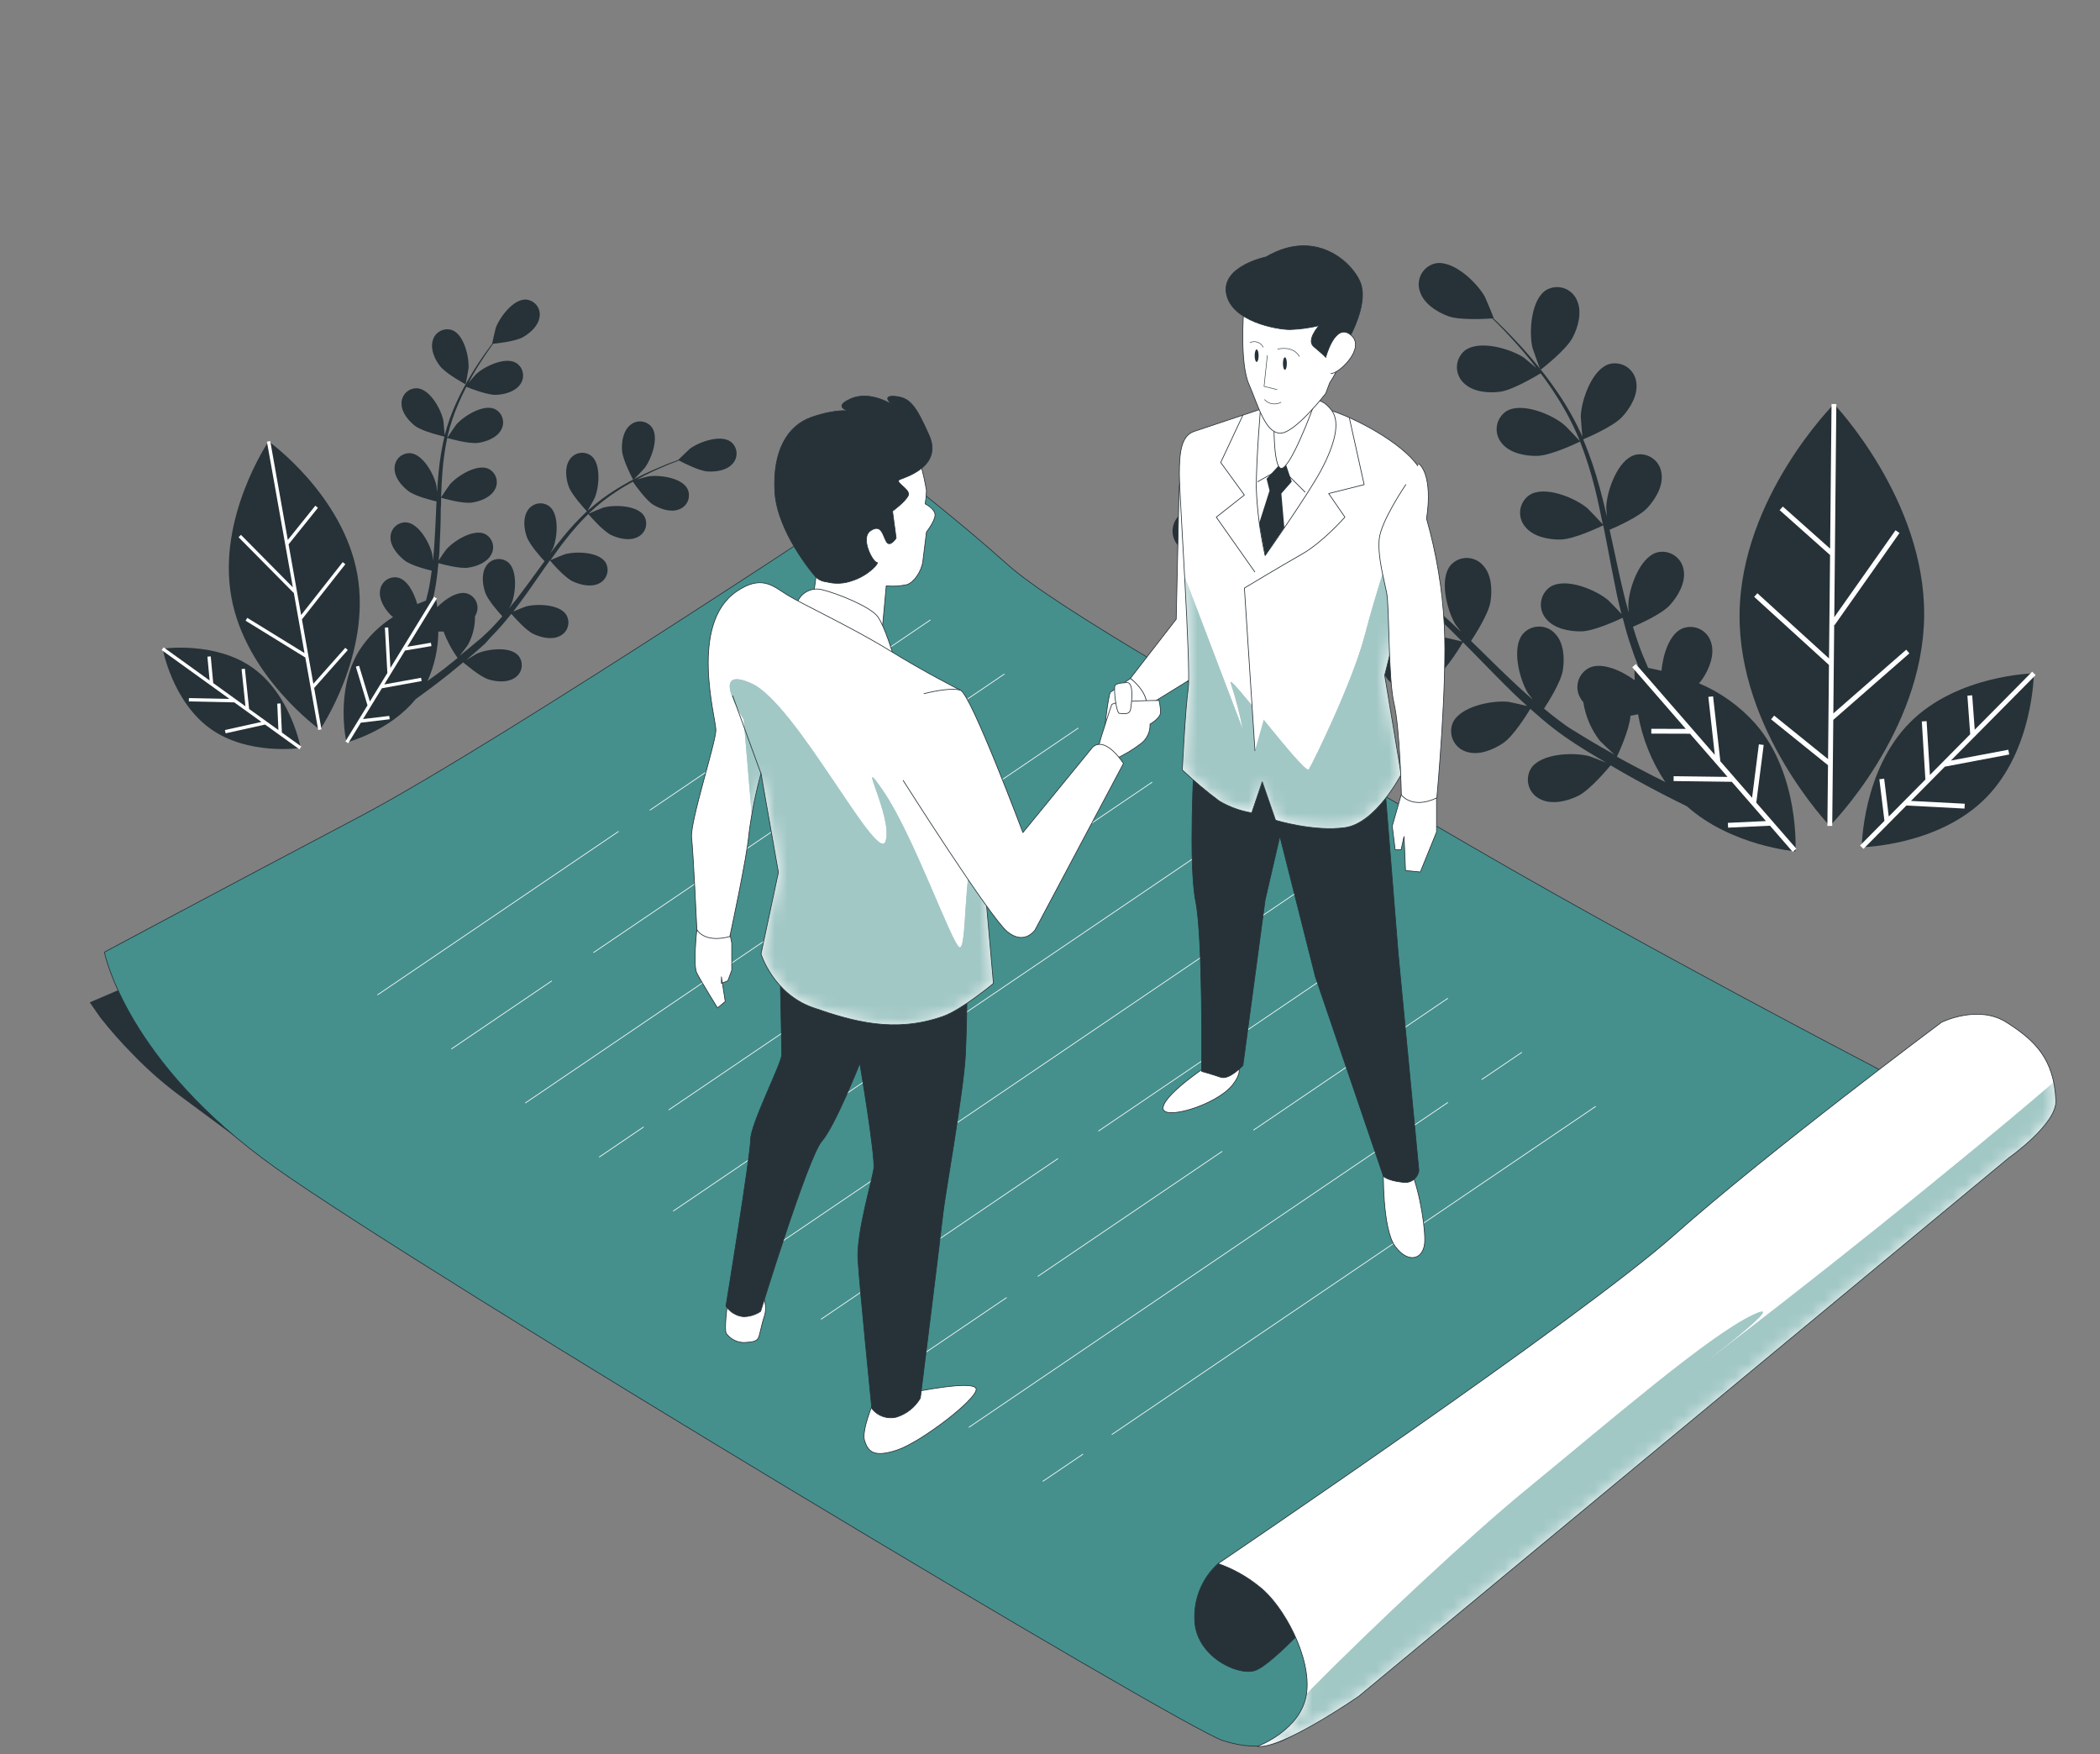 <svg width="164" height="137" viewBox="0 0 164 137" fill="none" xmlns="http://www.w3.org/2000/svg">
    <rect x="0" y="0" width="164" height="137" fill="#808080" stroke="none"/>
    <path
        d="M19.266 89.433L14.079 85.593C12.756 84.614 11.517 83.526 10.375 82.341C9.473 81.43 8.623 80.468 7.831 79.46L7.008 78.278L14.598 75.026C14.598 75.026 14.931 84.823 19.266 89.433Z"
        fill="#263238" />
    <path
        d="M8.152 74.355C8.152 74.355 9.799 82.892 21.567 91.232C33.335 99.572 92.284 134.922 95.536 135.938C98.787 136.955 100.409 135.938 101.834 134.922C103.258 133.905 157.308 88.989 157.308 88.989C157.308 88.989 132.923 76.591 114.433 65.823C95.943 55.054 82.528 47.534 78.667 44.072C74.806 40.611 70.336 37.165 70.336 37.165C70.336 37.165 39.246 57.891 28.067 63.785C16.887 69.679 8.152 74.355 8.152 74.355Z"
        fill="#45908D" stroke="#263238" stroke-width="0.055" stroke-linecap="round"
        stroke-linejoin="round" />
    <path d="M50.76 63.262L72.65 48.419" stroke="white" stroke-width="0.055"
        stroke-linecap="round" stroke-linejoin="round" />
    <path d="M29.492 77.686L48.291 64.938" stroke="white" stroke-width="0.055"
        stroke-linecap="round" stroke-linejoin="round" />
    <path d="M46.363 74.38L78.425 52.643" stroke="white" stroke-width="0.055"
        stroke-linecap="round" stroke-linejoin="round" />
    <path d="M35.262 81.909L43.074 76.611" stroke="white" stroke-width="0.055"
        stroke-linecap="round" stroke-linejoin="round" />
    <path d="M41.037 86.128L84.196 56.862" stroke="white" stroke-width="0.055"
        stroke-linecap="round" stroke-linejoin="round" />
    <path d="M52.236 86.667L89.97 61.085" stroke="white" stroke-width="0.055"
        stroke-linecap="round" stroke-linejoin="round" />
    <path d="M46.807 90.351L50.252 88.013" stroke="white" stroke-width="0.055"
        stroke-linecap="round" stroke-linejoin="round" />
    <path d="M52.584 94.57L95.743 65.304" stroke="white" stroke-width="0.055"
        stroke-linecap="round" stroke-linejoin="round" />
    <path d="M58.353 98.793L101.512 69.527" stroke="white" stroke-width="0.055"
        stroke-linecap="round" stroke-linejoin="round" />
    <path d="M85.797 88.318L107.288 73.746" stroke="white" stroke-width="0.055"
        stroke-linecap="round" stroke-linejoin="round" />
    <path d="M64.131 103.013L82.609 90.483" stroke="white" stroke-width="0.055"
        stroke-linecap="round" stroke-linejoin="round" />
    <path d="M97.906 88.244L113.058 77.966" stroke="white" stroke-width="0.055"
        stroke-linecap="round" stroke-linejoin="round" />
    <path d="M81.066 99.662L95.436 89.919" stroke="white" stroke-width="0.055"
        stroke-linecap="round" stroke-linejoin="round" />
    <path d="M69.9 107.232L78.598 101.338" stroke="white" stroke-width="0.055"
        stroke-linecap="round" stroke-linejoin="round" />
    <path d="M115.721 84.3L118.833 82.189" stroke="white" stroke-width="0.055"
        stroke-linecap="round" stroke-linejoin="round" />
    <path d="M75.676 111.455L113.059 86.103" stroke="white" stroke-width="0.055"
        stroke-linecap="round" stroke-linejoin="round" />
    <path d="M86.838 112.019L124.604 86.408" stroke="white" stroke-width="0.055"
        stroke-linecap="round" stroke-linejoin="round" />
    <path d="M81.447 115.674L84.567 113.562" stroke="white" stroke-width="0.055"
        stroke-linecap="round" stroke-linejoin="round" />
    <path
        d="M95.129 122.112C94.531 122.651 94.058 123.313 93.742 124.053C93.426 124.793 93.274 125.593 93.297 126.397C93.297 129.245 96.549 130.871 97.973 130.464C99.397 130.056 103.868 124.977 103.868 124.977C103.868 124.977 102.633 121.116 100.208 120.914C97.784 120.712 95.129 122.112 95.129 122.112Z"
        fill="#263238" stroke="#263238" stroke-width="0.055" stroke-linecap="round"
        stroke-linejoin="round" />
    <path
        d="M98.194 136.379C98.194 136.379 101.631 135.115 102.034 132.263C102.437 129.41 100.206 125.356 98.379 123.932C97.41 123.137 96.309 122.518 95.127 122.104C95.127 122.104 123.372 103.001 130.687 96.497C138.002 89.993 151.618 79.835 151.618 79.835C151.618 79.835 154.462 78.414 156.697 79.835C158.933 81.255 160.402 82.687 160.558 85.931C160.653 87.77 156.903 90.401 156.903 90.401L106.101 132.477C106.101 132.477 100.046 136.659 98.194 136.379Z"
        fill="white" />
    <mask id="mask0_39361_5241" style="mask-type:luminance" maskUnits="userSpaceOnUse" x="95" y="79"
        width="66" height="58">
        <path
            d="M98.19 136.379C98.19 136.379 101.627 135.115 102.03 132.262C102.433 129.41 100.202 125.355 98.375 123.931C97.406 123.136 96.306 122.518 95.123 122.103C95.123 122.103 123.369 103 130.683 96.496C137.998 89.993 151.614 79.834 151.614 79.834C151.614 79.834 154.458 78.414 156.694 79.834C158.929 81.254 160.398 82.686 160.555 85.93C160.649 87.77 156.899 90.4 156.899 90.4L106.097 132.476C106.097 132.476 100.042 136.658 98.19 136.379Z"
            fill="white" />
    </mask>
    <g mask="url(#mask0_39361_5241)">
        <path
            d="M160.558 85.938C160.537 85.462 160.477 84.989 160.381 84.522C158.767 85.922 155.853 88.387 150.535 92.713C139.561 101.654 130.822 108.157 130.822 108.157C130.822 108.157 140.372 101.045 136.918 102.671C133.465 104.296 125.944 110.8 119.251 116.287C115.003 119.761 107.5 126.738 102.046 132.27C101.634 135.115 98.205 136.387 98.205 136.387C100.057 136.666 106.112 132.484 106.112 132.484L156.915 90.416C156.915 90.416 160.652 87.778 160.558 85.938Z"
            fill="#45908D" />
        <path opacity="0.5"
            d="M160.558 85.938C160.537 85.462 160.477 84.989 160.381 84.522C158.767 85.922 155.853 88.387 150.535 92.713C139.561 101.654 130.822 108.157 130.822 108.157C130.822 108.157 140.372 101.045 136.918 102.671C133.465 104.296 125.944 110.8 119.251 116.287C115.003 119.761 107.5 126.738 102.046 132.27C101.634 135.115 98.205 136.387 98.205 136.387C100.057 136.666 106.112 132.484 106.112 132.484L156.915 90.416C156.915 90.416 160.652 87.778 160.558 85.938Z"
            fill="white" />
    </g>
    <path
        d="M98.194 136.379C98.194 136.379 101.631 135.115 102.034 132.263C102.437 129.41 100.206 125.356 98.379 123.932C97.41 123.137 96.309 122.518 95.127 122.104C95.127 122.104 123.372 103.001 130.687 96.497C138.002 89.993 151.618 79.835 151.618 79.835C151.618 79.835 154.462 78.414 156.697 79.835C158.933 81.255 160.402 82.687 160.558 85.931C160.653 87.77 156.903 90.401 156.903 90.401L106.101 132.477C106.101 132.477 100.046 136.659 98.194 136.379Z"
        stroke="#263238" stroke-width="0.055" stroke-linecap="round" stroke-linejoin="round" />
    <path
        d="M120.309 28.879C120.309 28.879 122.289 27.36 122.808 26.373C123.248 25.549 123.573 24.343 123.145 23.434C123.051 23.217 122.913 23.022 122.738 22.863C122.564 22.703 122.359 22.582 122.135 22.507C121.911 22.432 121.673 22.405 121.438 22.428C121.203 22.451 120.976 22.523 120.77 22.639C119.556 23.372 119.391 25.932 119.679 27.167C119.704 27.27 120.288 28.896 120.309 28.879Z"
        fill="#263238" />
    <path
        d="M102.006 41.52C102.088 41.594 103.471 42.627 103.479 42.602C103.487 42.578 104.302 40.24 104.179 39.137C104.084 38.19 103.697 37.017 102.841 36.498C102.644 36.368 102.421 36.281 102.188 36.243C101.955 36.206 101.716 36.217 101.487 36.278C101.259 36.338 101.046 36.447 100.862 36.595C100.678 36.744 100.528 36.929 100.421 37.14C99.812 38.425 101.084 40.647 102.006 41.52Z"
        fill="#263238" />
    <path
        d="M143.225 31.551C143.225 31.551 135.943 38.853 135.852 47.954C135.762 57.055 142.899 64.497 142.899 64.497C142.899 64.497 150.181 57.191 150.267 48.094C150.354 38.997 143.225 31.551 143.225 31.551Z"
        fill="#263238" />
    <path
        d="M132.682 53.358C132.779 53.257 132.867 53.149 132.946 53.033C133.481 52.251 133.942 51.103 133.621 50.152C133.552 49.926 133.437 49.717 133.283 49.538C133.128 49.359 132.938 49.215 132.724 49.115C132.51 49.015 132.277 48.961 132.041 48.957C131.805 48.952 131.57 48.998 131.353 49.09C130.373 49.534 129.875 51.09 129.752 52.383C129.365 52.288 129.015 52.214 128.714 52.16L128.34 51.28C128.2 50.975 128.109 50.67 127.986 50.362C127.821 49.905 127.673 49.423 127.525 48.946C128.097 48.703 129.76 47.95 130.386 47.279C131.011 46.608 131.662 45.521 131.489 44.533C131.456 44.299 131.373 44.075 131.248 43.875C131.122 43.675 130.956 43.504 130.76 43.372C130.564 43.241 130.343 43.152 130.11 43.111C129.877 43.071 129.639 43.08 129.41 43.138C128.043 43.525 127.208 45.945 127.163 47.217C127.163 47.258 127.163 47.526 127.2 47.843C127.072 47.373 126.94 46.904 126.821 46.422C126.492 45.056 126.195 43.652 125.895 42.245C125.833 41.952 125.767 41.664 125.701 41.372C126.183 41.166 127.994 40.372 128.649 39.664C129.303 38.956 129.925 37.91 129.748 36.918C129.715 36.686 129.633 36.464 129.509 36.265C129.385 36.067 129.221 35.896 129.027 35.765C128.834 35.633 128.614 35.544 128.384 35.502C128.154 35.461 127.917 35.468 127.689 35.523C126.323 35.91 125.487 38.334 125.438 39.602C125.438 39.647 125.458 39.968 125.487 40.326C125.314 39.565 125.129 38.812 124.923 38.067C124.58 36.787 124.151 35.531 123.639 34.309C123.808 34.239 125.948 33.345 126.677 32.563C127.323 31.867 127.953 30.806 127.78 29.818C127.747 29.584 127.665 29.36 127.539 29.16C127.414 28.96 127.248 28.788 127.052 28.657C126.856 28.525 126.634 28.436 126.401 28.396C126.169 28.355 125.93 28.364 125.701 28.422C124.335 28.809 123.499 31.23 123.45 32.501C123.45 32.588 123.536 33.736 123.581 34.148C123.583 34.133 123.583 34.118 123.581 34.103C123.048 32.916 122.412 31.778 121.68 30.703C121.027 29.739 120.319 28.814 119.56 27.932C118.864 27.109 118.177 26.397 117.564 25.771C117.23 25.434 116.917 25.133 116.625 24.858H116.654C116.679 24.858 116.012 23.265 115.958 23.166C115.337 22.059 113.488 20.285 112.093 20.569C111.863 20.622 111.647 20.723 111.459 20.865C111.271 21.007 111.115 21.188 111.001 21.394C110.888 21.601 110.819 21.829 110.799 22.064C110.779 22.299 110.809 22.536 110.887 22.758C111.183 23.717 112.229 24.376 113.118 24.697C114.007 25.018 116.041 24.903 116.539 24.866C116.839 25.162 117.156 25.479 117.498 25.837C118.099 26.475 118.765 27.2 119.441 28.035C119.622 28.258 119.807 28.505 119.988 28.743C119.597 28.41 119.054 27.961 118.996 27.92C117.934 27.224 115.477 26.504 114.369 27.397C114.19 27.55 114.044 27.74 113.943 27.953C113.841 28.166 113.785 28.398 113.779 28.634C113.773 28.87 113.816 29.105 113.907 29.323C113.997 29.541 114.132 29.738 114.303 29.9C115.011 30.612 116.242 30.723 117.185 30.587C118.127 30.452 119.93 29.39 120.313 29.151C120.725 29.682 121.108 30.233 121.49 30.834C122.192 31.912 122.797 33.05 123.297 34.234C123.326 34.3 123.347 34.374 123.372 34.444C123.207 34.247 122.223 33.209 122.137 33.16C121.157 32.337 118.79 31.365 117.609 32.131C117.416 32.264 117.253 32.436 117.13 32.636C117.007 32.836 116.927 33.059 116.895 33.291C116.864 33.524 116.881 33.76 116.945 33.986C117.01 34.211 117.121 34.421 117.271 34.601C117.897 35.387 119.107 35.621 120.054 35.601C121.149 35.576 123.314 34.523 123.396 34.481C123.86 35.677 124.248 36.9 124.557 38.145C124.788 39.063 124.969 40.005 125.174 40.952C124.956 40.701 124.042 39.75 123.968 39.688C122.989 38.865 120.622 37.894 119.441 38.659C119.247 38.792 119.083 38.964 118.96 39.164C118.837 39.364 118.757 39.587 118.725 39.819C118.693 40.052 118.711 40.289 118.776 40.514C118.841 40.74 118.952 40.949 119.103 41.129C119.729 41.915 120.939 42.154 121.886 42.133C122.952 42.109 125.034 41.108 125.207 41.022C125.294 41.454 125.38 41.882 125.463 42.315C125.734 43.722 125.998 45.134 126.286 46.521C126.393 47.003 126.512 47.472 126.632 47.946C126.29 47.575 125.652 46.916 125.59 46.867C124.615 46.044 122.248 45.068 121.062 45.834C120.869 45.967 120.706 46.139 120.583 46.339C120.46 46.539 120.381 46.762 120.349 46.994C120.317 47.227 120.334 47.463 120.399 47.689C120.464 47.914 120.575 48.123 120.725 48.304C121.346 49.09 122.561 49.325 123.507 49.304C124.454 49.283 126.228 48.481 126.722 48.246C126.928 49.028 127.134 49.798 127.401 50.547C127.517 50.868 127.615 51.206 127.743 51.506C127.809 51.667 127.871 51.827 127.936 51.983L127.661 51.955C127.661 51.955 127.636 52.399 127.661 53.124C126.627 52.362 125.129 51.7 124.145 52.136C123.932 52.237 123.743 52.382 123.589 52.562C123.436 52.741 123.322 52.951 123.255 53.177C123.188 53.403 123.169 53.641 123.2 53.875C123.23 54.109 123.31 54.334 123.433 54.536C123.495 54.645 123.568 54.747 123.651 54.84C123.818 55.944 124.267 56.987 124.956 57.866C125.01 57.931 125.71 58.594 126.076 58.928C125.722 58.726 125.368 58.516 125.002 58.318C124.471 58.014 123.923 57.676 123.388 57.355L122.544 56.833C122.264 56.656 122.013 56.454 121.746 56.26C121.355 55.972 120.968 55.655 120.581 55.338C120.918 54.816 121.894 53.28 122.046 52.366C122.198 51.453 122.141 50.197 121.449 49.485C121.291 49.31 121.098 49.169 120.883 49.073C120.667 48.977 120.434 48.928 120.198 48.928C119.962 48.928 119.729 48.977 119.513 49.073C119.297 49.169 119.104 49.31 118.947 49.485C118.016 50.559 118.658 53.041 119.321 54.128C119.342 54.161 119.502 54.375 119.7 54.63C119.334 54.309 118.963 53.988 118.601 53.651C117.568 52.691 116.543 51.687 115.522 50.679L114.88 50.057C115.168 49.621 116.238 47.958 116.395 47.011C116.551 46.064 116.489 44.842 115.798 44.13C115.64 43.954 115.447 43.813 115.232 43.717C115.016 43.62 114.783 43.571 114.546 43.571C114.31 43.571 114.077 43.62 113.861 43.717C113.645 43.813 113.453 43.954 113.295 44.13C112.369 45.208 113.007 47.69 113.67 48.773C113.694 48.81 113.888 49.065 114.11 49.349C113.546 48.814 112.974 48.283 112.394 47.777C111.399 46.898 110.347 46.087 109.245 45.348C109.352 45.196 110.644 43.29 110.821 42.22C110.973 41.285 110.912 40.051 110.224 39.339C110.068 39.162 109.876 39.02 109.661 38.922C109.446 38.824 109.214 38.773 108.978 38.771C108.742 38.769 108.508 38.817 108.291 38.911C108.075 39.005 107.881 39.144 107.722 39.318C106.791 40.396 107.434 42.879 108.092 43.961C108.142 44.039 108.858 44.957 109.121 45.278L109.084 45.249C107.983 44.553 106.824 43.956 105.618 43.463C104.544 43.019 103.444 42.638 102.325 42.323C101.288 42.018 100.325 41.804 99.469 41.619C99.004 41.524 98.575 41.446 98.176 41.376H98.201C98.221 41.376 96.785 40.401 96.69 40.351C95.562 39.771 93.039 39.314 92.031 40.314C91.868 40.486 91.744 40.69 91.666 40.913C91.587 41.136 91.557 41.373 91.576 41.608C91.595 41.844 91.663 42.073 91.776 42.28C91.889 42.488 92.045 42.669 92.232 42.813C93.01 43.447 94.245 43.418 95.167 43.195C96.089 42.973 97.715 41.755 98.11 41.45C98.522 41.528 98.962 41.619 99.448 41.73C100.296 41.932 101.255 42.166 102.28 42.492C102.552 42.578 102.844 42.681 103.128 42.776C102.618 42.714 101.914 42.64 101.844 42.64C100.576 42.64 98.139 43.401 97.695 44.755C97.63 44.983 97.614 45.221 97.647 45.455C97.68 45.688 97.762 45.913 97.887 46.113C98.013 46.313 98.178 46.485 98.374 46.617C98.57 46.749 98.791 46.838 99.024 46.879C100.004 47.085 101.082 46.468 101.803 45.867C102.523 45.266 103.449 43.352 103.618 42.944C104.243 43.167 104.877 43.405 105.528 43.698C106.707 44.209 107.84 44.823 108.911 45.533C108.973 45.579 109.031 45.628 109.092 45.669C108.845 45.595 107.446 45.286 107.359 45.258C106.1 45.126 103.581 45.608 103.004 46.904C102.915 47.123 102.872 47.357 102.879 47.593C102.886 47.83 102.943 48.061 103.045 48.274C103.148 48.487 103.294 48.676 103.474 48.828C103.654 48.981 103.864 49.094 104.091 49.16C105.046 49.473 106.186 48.999 106.973 48.46C107.87 47.839 109.096 45.764 109.142 45.686C110.189 46.424 111.188 47.23 112.13 48.098C112.834 48.736 113.517 49.415 114.188 50.098C113.863 50.008 112.579 49.724 112.484 49.711C111.22 49.576 108.705 50.057 108.125 51.358C108.035 51.576 107.993 51.811 108 52.047C108.007 52.283 108.063 52.515 108.166 52.728C108.268 52.941 108.414 53.129 108.595 53.282C108.775 53.435 108.985 53.547 109.212 53.614C110.167 53.926 111.307 53.453 112.093 52.914C112.966 52.305 114.151 50.325 114.25 50.156C114.559 50.469 114.867 50.778 115.172 51.09C116.176 52.115 117.177 53.148 118.197 54.141C118.547 54.482 118.91 54.807 119.268 55.133C118.778 55.013 117.885 54.816 117.806 54.807C116.543 54.671 114.028 55.153 113.451 56.454C113.362 56.672 113.319 56.907 113.326 57.142C113.332 57.378 113.389 57.61 113.491 57.823C113.593 58.035 113.738 58.224 113.918 58.377C114.098 58.53 114.308 58.643 114.534 58.709C115.489 59.022 116.633 58.549 117.415 58.01C118.197 57.471 119.227 55.82 119.511 55.355C120.111 55.894 120.721 56.417 121.346 56.898C121.618 57.104 121.886 57.31 122.17 57.508L122.993 58.067C123.557 58.425 124.084 58.763 124.639 59.088C124.907 59.253 125.166 59.401 125.43 59.557C124.948 59.364 124.195 59.068 124.117 59.051C122.882 58.726 120.326 58.821 119.56 60.014C119.438 60.217 119.36 60.443 119.331 60.677C119.302 60.912 119.323 61.15 119.392 61.376C119.461 61.602 119.577 61.81 119.732 61.989C119.887 62.167 120.078 62.31 120.293 62.41C121.186 62.863 122.388 62.571 123.24 62.155C124.178 61.694 125.607 59.977 125.78 59.767C126.426 60.146 127.06 60.512 127.657 60.842C129.258 61.727 130.653 62.435 131.736 62.962C135.234 66.078 140.219 66.485 140.219 66.485C140.219 66.485 140.565 60.512 137.103 56.532C135.885 55.158 134.374 54.073 132.682 53.358ZM126.273 59.092C126.389 58.849 127.261 56.964 127.335 55.894C127.533 55.861 127.747 55.82 127.924 55.779C128.257 57.672 128.982 59.475 130.052 61.072C129.41 60.754 128.724 60.403 127.994 60.018C127.434 59.734 126.862 59.422 126.273 59.092Z"
        fill="#263238" />
    <path
        d="M158.834 52.585C158.834 52.585 152.857 52.684 149.144 56.433C145.432 60.183 145.395 66.16 145.395 66.16C145.395 66.16 151.371 66.061 155.084 62.311C158.797 58.562 158.834 52.585 158.834 52.585Z"
        fill="#263238" />
    <path
        d="M143.171 56.215L149.114 51.02L148.868 50.736L143.175 55.709L143.241 48.794L143.274 48.814L148.341 41.623L148.032 41.409L143.249 48.197L143.409 31.551L143.035 31.547L142.924 42.846L139.231 39.557L138.98 39.837L142.92 43.344L142.837 51.42L137.243 46.328L136.992 46.608L142.833 51.926L142.763 59.282L138.552 55.882L138.313 56.174L142.759 59.759L142.71 64.497H143.088L143.171 56.211V56.215Z"
        fill="white" />
    <path
        d="M137.735 58.175L137.36 58.125L136.829 62.299L134.347 59.446H134.351L133.783 54.379L133.413 54.42L133.919 58.952L127.753 51.86L127.469 52.107L131.651 56.919L128.959 56.915V57.289L131.98 57.298L134.915 60.669L130.704 60.615L130.7 60.994L135.244 61.052L137.912 64.118L134.94 64.258L134.956 64.633L138.229 64.481L140.003 66.526L140.287 66.279L137.158 62.682L137.735 58.175Z"
        fill="white" />
    <path
        d="M151.899 59.866L156.909 58.919L156.839 58.549L152.356 59.393L158.971 52.716L158.703 52.453L154.217 56.985L154.019 54.297L153.645 54.326L153.863 57.339L150.718 60.517L150.459 56.314L150.084 56.339L150.364 60.875L147.503 63.764L147.145 60.809L146.77 60.854L147.166 64.102L145.26 66.028L145.527 66.292L148.882 62.904L153.418 63.143L153.439 62.764L149.236 62.546L151.895 59.858L151.899 59.866Z"
        fill="white" />
    <path
        d="M36.356 30.012C36.356 30.012 34.825 29.188 34.359 28.583C33.948 28.056 33.602 27.278 33.791 26.607C33.83 26.448 33.902 26.299 34.002 26.169C34.103 26.039 34.229 25.932 34.374 25.855C34.518 25.777 34.677 25.731 34.841 25.718C35.004 25.706 35.168 25.729 35.323 25.784C36.241 26.146 36.648 27.879 36.59 28.76C36.586 28.843 36.372 30.02 36.356 30.012Z"
        fill="#263238" />
    <path
        d="M50.334 36.56C50.289 36.622 49.462 37.486 49.453 37.474C49.445 37.462 48.63 35.951 48.577 35.177C48.531 34.523 48.663 33.675 49.19 33.218C49.31 33.106 49.453 33.022 49.608 32.969C49.763 32.917 49.928 32.898 50.091 32.913C50.254 32.929 50.412 32.979 50.555 33.06C50.698 33.141 50.822 33.251 50.919 33.382C51.483 34.193 50.869 35.86 50.334 36.56Z"
        fill="#263238" />
    <path
        d="M20.976 34.465C20.976 34.465 26.797 38.631 27.904 44.85C29.011 51.07 24.99 56.985 24.99 56.985C24.99 56.985 19.169 52.819 18.062 46.6C16.955 40.38 20.976 34.465 20.976 34.465Z"
        fill="#263238" />
    <path
        d="M30.695 48.188C30.616 48.131 30.543 48.066 30.477 47.995C30.02 47.522 29.571 46.789 29.682 46.101C29.703 45.939 29.757 45.782 29.842 45.642C29.927 45.502 30.041 45.381 30.175 45.288C30.31 45.195 30.463 45.131 30.624 45.101C30.785 45.071 30.951 45.075 31.11 45.114C31.835 45.307 32.345 46.311 32.584 47.172C32.839 47.065 33.07 46.974 33.267 46.9L33.428 46.254C33.486 46.032 33.514 45.809 33.56 45.587C33.621 45.254 33.667 44.908 33.716 44.566C33.304 44.463 32.07 44.154 31.567 43.743C31.065 43.331 30.493 42.685 30.497 41.989C30.493 41.826 30.523 41.663 30.585 41.511C30.648 41.36 30.741 41.224 30.86 41.111C30.979 40.998 31.12 40.912 31.275 40.858C31.429 40.803 31.593 40.782 31.757 40.796C32.74 40.903 33.588 42.467 33.765 43.327C33.765 43.356 33.79 43.541 33.811 43.763C33.848 43.426 33.881 43.088 33.905 42.747C33.975 41.771 34.017 40.779 34.062 39.783C34.062 39.573 34.082 39.371 34.095 39.161C33.741 39.075 32.411 38.75 31.88 38.338C31.349 37.927 30.806 37.285 30.814 36.585C30.809 36.421 30.84 36.258 30.902 36.107C30.965 35.956 31.058 35.819 31.177 35.706C31.296 35.594 31.437 35.508 31.592 35.453C31.746 35.399 31.91 35.378 32.074 35.391C33.053 35.498 33.905 37.062 34.082 37.927C34.082 37.955 34.111 38.178 34.132 38.429C34.165 37.886 34.202 37.346 34.259 36.815C34.348 35.899 34.498 34.99 34.708 34.094C34.585 34.066 33.016 33.703 32.428 33.271C31.905 32.859 31.353 32.213 31.357 31.518C31.353 31.354 31.383 31.19 31.446 31.039C31.509 30.887 31.603 30.75 31.722 30.638C31.841 30.525 31.983 30.439 32.138 30.385C32.293 30.331 32.458 30.31 32.621 30.324C33.601 30.431 34.449 31.97 34.626 32.855C34.626 32.917 34.712 33.724 34.729 34.012C34.729 34.012 34.729 34.012 34.729 33.979C34.956 33.104 35.262 32.251 35.642 31.431C35.978 30.696 36.356 29.982 36.774 29.291C37.153 28.649 37.544 28.081 37.89 27.582C38.079 27.315 38.26 27.072 38.429 26.85C38.429 26.85 38.684 25.685 38.713 25.615C39.01 24.792 40.072 23.359 41.059 23.392C41.223 23.403 41.382 23.447 41.528 23.523C41.673 23.599 41.8 23.705 41.902 23.833C42.004 23.962 42.077 24.11 42.118 24.269C42.158 24.428 42.165 24.593 42.138 24.755C42.043 25.442 41.405 26.014 40.829 26.335C40.253 26.656 38.853 26.813 38.507 26.846C38.339 27.08 38.157 27.336 37.964 27.62C37.627 28.126 37.252 28.698 36.886 29.348C36.787 29.521 36.692 29.711 36.593 29.892C36.824 29.62 37.141 29.25 37.178 29.217C37.824 28.62 39.425 27.842 40.285 28.328C40.426 28.412 40.547 28.524 40.641 28.659C40.735 28.793 40.8 28.945 40.831 29.106C40.862 29.267 40.859 29.432 40.822 29.592C40.784 29.751 40.714 29.901 40.615 30.032C40.203 30.6 39.38 30.814 38.725 30.834C38.071 30.855 36.709 30.328 36.42 30.209C36.206 30.62 36.009 31.032 35.807 31.497C35.451 32.316 35.167 33.164 34.959 34.033L34.934 34.185C35.025 34.029 35.581 33.218 35.626 33.164C36.202 32.501 37.709 31.551 38.614 31.929C38.762 31.998 38.893 32.096 39 32.218C39.107 32.34 39.188 32.483 39.237 32.638C39.285 32.793 39.301 32.956 39.284 33.118C39.266 33.279 39.215 33.435 39.133 33.576C38.795 34.189 37.993 34.49 37.342 34.584C36.589 34.691 34.988 34.218 34.926 34.201C34.745 35.072 34.62 35.953 34.552 36.84C34.498 37.498 34.469 38.165 34.449 38.832C34.572 38.635 35.091 37.881 35.132 37.832C35.708 37.165 37.215 36.218 38.124 36.597C38.272 36.665 38.403 36.764 38.51 36.886C38.617 37.008 38.698 37.151 38.746 37.306C38.795 37.462 38.81 37.625 38.792 37.786C38.773 37.948 38.721 38.103 38.639 38.244C38.301 38.853 37.499 39.153 36.849 39.248C36.116 39.355 34.576 38.906 34.449 38.869C34.449 39.174 34.449 39.478 34.42 39.783C34.42 40.779 34.379 41.775 34.329 42.759C34.329 43.101 34.284 43.434 34.255 43.772C34.449 43.479 34.807 42.948 34.844 42.916C35.42 42.249 36.927 41.302 37.836 41.681C37.984 41.749 38.115 41.847 38.222 41.969C38.329 42.092 38.41 42.235 38.458 42.39C38.507 42.545 38.522 42.709 38.504 42.87C38.485 43.031 38.433 43.187 38.351 43.327C38.013 43.936 37.211 44.237 36.56 44.331C35.91 44.426 34.605 44.08 34.239 43.977C34.189 44.533 34.128 45.089 34.041 45.624C33.996 45.855 33.967 46.093 33.914 46.316C33.889 46.435 33.864 46.55 33.835 46.665L34.021 46.616C34.021 46.616 34.091 46.916 34.152 47.414C34.77 46.776 35.721 46.151 36.445 46.336C36.603 46.381 36.749 46.459 36.875 46.565C37.001 46.67 37.103 46.801 37.175 46.948C37.246 47.096 37.286 47.257 37.292 47.421C37.297 47.585 37.268 47.748 37.207 47.9C37.175 47.98 37.138 48.057 37.096 48.131C37.104 48.906 36.916 49.671 36.548 50.353C36.519 50.403 36.116 50.938 35.902 51.206C36.124 51.029 36.342 50.856 36.569 50.666C36.894 50.399 37.231 50.102 37.561 49.843L38.059 49.378C38.231 49.226 38.38 49.057 38.54 48.892C38.775 48.649 39.005 48.39 39.232 48.127C38.94 47.81 38.096 46.867 37.89 46.262C37.684 45.657 37.577 44.788 37.964 44.204C38.051 44.065 38.166 43.946 38.302 43.854C38.438 43.762 38.592 43.7 38.753 43.672C38.915 43.644 39.08 43.65 39.239 43.69C39.398 43.729 39.547 43.802 39.676 43.903C40.434 44.533 40.281 46.307 39.952 47.122C39.952 47.151 39.853 47.316 39.75 47.509C39.965 47.25 40.162 46.986 40.393 46.715C40.985 45.941 41.57 45.134 42.158 44.327C42.278 44.159 42.405 43.994 42.525 43.825C42.278 43.562 41.356 42.545 41.138 41.915C40.919 41.285 40.825 40.442 41.212 39.857C41.298 39.718 41.413 39.598 41.549 39.506C41.685 39.414 41.839 39.352 42.001 39.323C42.162 39.295 42.328 39.301 42.487 39.341C42.646 39.382 42.795 39.455 42.924 39.557C43.685 40.186 43.529 41.956 43.204 42.776C43.204 42.804 43.085 43.002 42.965 43.224C43.29 42.788 43.62 42.36 43.961 41.948C44.54 41.232 45.167 40.557 45.838 39.927C45.748 39.832 44.645 38.663 44.402 37.964C44.188 37.342 44.089 36.49 44.476 35.906C44.563 35.767 44.679 35.648 44.815 35.557C44.951 35.466 45.104 35.404 45.265 35.376C45.427 35.347 45.592 35.353 45.751 35.393C45.91 35.432 46.059 35.505 46.188 35.605C46.946 36.239 46.793 38.009 46.464 38.828C46.464 38.886 46.052 39.598 45.912 39.845H45.937C46.609 39.241 47.334 38.698 48.102 38.223C48.787 37.795 49.496 37.408 50.226 37.062C50.901 36.737 51.535 36.478 52.103 36.239C52.408 36.12 52.692 36.017 52.955 35.922C52.955 35.922 53.812 35.099 53.873 35.045C54.577 34.518 56.252 33.913 57.055 34.486C57.186 34.584 57.295 34.709 57.375 34.852C57.455 34.996 57.503 35.154 57.518 35.318C57.532 35.481 57.512 35.646 57.458 35.801C57.405 35.956 57.319 36.099 57.207 36.218C56.746 36.741 55.898 36.865 55.24 36.815C54.581 36.766 53.33 36.124 53.025 35.959C52.754 36.062 52.461 36.173 52.14 36.305C51.585 36.539 50.955 36.811 50.292 37.153L49.745 37.445C50.086 37.342 50.568 37.21 50.605 37.206C51.473 37.062 53.239 37.297 53.688 38.174C53.759 38.321 53.798 38.482 53.803 38.646C53.808 38.81 53.778 38.973 53.716 39.124C53.653 39.276 53.559 39.413 53.44 39.525C53.321 39.638 53.18 39.725 53.025 39.779C52.375 40.034 51.564 39.75 51.004 39.408C50.444 39.067 49.601 37.873 49.424 37.614C49.012 37.84 48.6 38.075 48.189 38.351C47.439 38.835 46.735 39.386 46.085 39.997L45.974 40.108C46.135 40.03 47.048 39.66 47.114 39.639C47.962 39.404 49.74 39.446 50.288 40.269C50.375 40.408 50.431 40.564 50.453 40.726C50.476 40.888 50.464 41.053 50.418 41.211C50.372 41.368 50.294 41.514 50.187 41.639C50.081 41.764 49.95 41.865 49.802 41.936C49.185 42.261 48.349 42.068 47.744 41.788C47.061 41.462 45.982 40.182 45.941 40.141C45.31 40.767 44.721 41.432 44.175 42.133C43.764 42.652 43.377 43.195 42.99 43.743C43.2 43.644 44.048 43.298 44.114 43.282C44.962 43.043 46.74 43.084 47.283 43.907C47.366 44.046 47.42 44.2 47.44 44.36C47.461 44.52 47.448 44.683 47.402 44.837C47.356 44.992 47.279 45.136 47.175 45.259C47.071 45.383 46.942 45.483 46.797 45.554C46.18 45.879 45.344 45.686 44.739 45.406C44.068 45.093 43.031 43.87 42.945 43.759C42.768 44.006 42.591 44.253 42.418 44.504C41.85 45.328 41.282 46.151 40.701 46.937C40.495 47.213 40.29 47.476 40.08 47.76C40.401 47.62 40.989 47.382 41.043 47.369C41.891 47.13 43.669 47.172 44.212 47.995C44.299 48.134 44.356 48.289 44.379 48.451C44.401 48.614 44.389 48.779 44.344 48.936C44.298 49.093 44.22 49.239 44.115 49.364C44.009 49.489 43.878 49.591 43.731 49.662C43.113 49.987 42.278 49.794 41.673 49.514C41.068 49.234 40.183 48.225 39.931 47.937C39.582 48.374 39.228 48.802 38.853 49.205C38.688 49.378 38.532 49.563 38.367 49.715L37.894 50.246C37.548 50.559 37.227 50.852 36.898 51.132L36.412 51.543C36.717 51.354 37.207 51.066 37.235 51.045C38.059 50.679 39.804 50.452 40.467 51.181C40.573 51.306 40.653 51.451 40.7 51.608C40.746 51.766 40.759 51.931 40.738 52.094C40.717 52.256 40.661 52.413 40.576 52.553C40.49 52.693 40.376 52.813 40.24 52.906C39.676 53.317 38.824 53.255 38.182 53.066C37.486 52.86 36.313 51.831 36.169 51.724C35.758 52.062 35.379 52.383 35.008 52.679C34.017 53.465 33.14 54.112 32.461 54.597C30.402 57.129 27.056 57.981 27.056 57.981C27.056 57.981 26.134 53.935 28.048 50.81C28.725 49.751 29.629 48.855 30.695 48.188ZM35.741 51.378C35.284 50.745 34.914 50.053 34.642 49.32C34.506 49.32 34.366 49.32 34.231 49.32C34.222 50.654 33.933 51.971 33.383 53.185C33.794 52.897 34.206 52.576 34.679 52.23C35.017 51.951 35.375 51.671 35.741 51.378Z"
        fill="#263238" />
    <path
        d="M12.703 50.658C12.703 50.658 16.819 50.041 19.779 52.181C22.738 54.322 23.483 58.409 23.483 58.409C23.483 58.409 19.367 59.031 16.408 56.89C13.448 54.75 12.703 50.658 12.703 50.658Z"
        fill="#263238" />
    <path
        d="M23.842 51.345L19.178 48.472L19.314 48.25L23.78 51L22.941 46.274L22.924 46.291L18.631 41.952L18.816 41.767L22.871 45.867L20.845 34.489L21.105 34.444L22.475 42.166L24.624 39.491L24.83 39.655L22.537 42.508L23.517 48.028L26.765 43.899L26.97 44.06L23.579 48.369L24.472 53.399L26.966 50.588L27.16 50.761L24.534 53.725L25.106 56.96L24.851 57.009L23.842 51.345Z"
        fill="white" />
    <path
        d="M27.79 52.062L28.041 51.988L28.885 54.783L30.256 52.547H30.251L30.058 49.012L30.317 48.999L30.49 52.161L33.898 46.596L34.121 46.731L31.811 50.506L33.651 50.193L33.697 50.452L31.63 50.802L30.009 53.449L32.882 52.93L32.927 53.185L29.823 53.749L28.35 56.153L30.399 55.906L30.433 56.166L28.177 56.437L27.193 58.043L26.971 57.903L28.7 55.083L27.79 52.062Z"
        fill="white" />
    <path
        d="M18.289 54.849L14.749 54.775L14.753 54.515L17.919 54.577L12.625 50.765L12.777 50.551L16.371 53.14L16.198 51.28L16.457 51.255L16.651 53.342L19.17 55.157L18.865 52.251L19.125 52.222L19.454 55.363L21.742 57.01L21.652 54.947L21.911 54.935L22.014 57.207L23.537 58.302L23.385 58.516L20.701 56.582L17.622 57.265L17.564 57.01L20.417 56.376L18.289 54.845V54.849Z"
        fill="white" />
    <path
        d="M88.294 52.972C88.294 52.972 86.907 53.923 86.73 54.051C86.553 54.178 86.207 57.344 86.207 57.496C86.207 57.648 88.677 57.451 89.13 56.973C89.582 56.496 89.607 55.01 89.607 55.01C89.549 54.595 89.402 54.198 89.175 53.846C88.948 53.494 88.648 53.196 88.294 52.972Z"
        fill="white" stroke="#263238" stroke-width="0.055" stroke-linecap="round"
        stroke-linejoin="round" />
    <path
        d="M92.087 37.96L91.856 48.354L88.279 52.972C88.279 52.972 89.662 54.009 89.547 55.162L93.474 52.737C93.474 52.737 93.474 42.348 93.243 39.693C93.013 37.038 92.334 37.038 92.087 37.96Z"
        fill="white" stroke="#263238" stroke-width="0.055" stroke-linecap="round"
        stroke-linejoin="round" />
    <path
        d="M85.987 57.587C85.987 57.587 86.678 55.397 86.81 55.047C86.942 54.697 90.514 54.701 90.514 54.701C90.588 55.005 90.628 55.315 90.634 55.627C90.634 56.088 89.811 56.549 89.811 56.549C89.825 56.837 89.77 57.124 89.649 57.385C89.529 57.647 89.347 57.876 89.119 58.052C88.472 58.549 87.769 58.969 87.024 59.303L85.637 58.842L85.987 57.587Z"
        fill="white" stroke="#263238" stroke-width="0.055" stroke-linecap="round"
        stroke-linejoin="round" />
    <path
        d="M87.994 53.309C87.994 53.309 87.212 53.309 87.081 53.528C86.949 53.746 87.167 55.709 87.43 55.709C87.694 55.709 88.213 55.882 88.299 55.359C88.385 54.837 88.562 53.223 87.994 53.309Z"
        fill="white" stroke="#263238" stroke-width="0.055" stroke-linecap="round"
        stroke-linejoin="round" />
    <path
        d="M68.236 109.442C68.236 109.442 67.252 111.714 67.524 112.525C67.796 113.336 68.211 113.855 70.064 113.237C71.916 112.62 76.238 109.311 76.238 108.496C76.238 107.681 71.089 108.767 71.089 108.767C71.089 108.767 70.809 109.578 68.236 109.442Z"
        fill="white" stroke="#263238" stroke-width="0.055" stroke-linecap="round"
        stroke-linejoin="round" />
    <path
        d="M56.806 101.823C56.806 101.823 56.542 103.819 56.719 104.128C56.881 104.353 57.094 104.535 57.342 104.659C57.589 104.783 57.863 104.845 58.139 104.84C58.761 104.795 59.16 104.795 59.292 104.305C59.424 103.815 59.514 103.33 59.646 102.93C59.765 102.62 59.811 102.287 59.78 101.957C59.749 101.626 59.643 101.307 59.469 101.024C58.979 100.181 57.246 100.436 56.695 101.996"
        fill="white" />
    <path
        d="M56.806 101.823C56.806 101.823 56.542 103.819 56.719 104.128C56.881 104.353 57.094 104.535 57.342 104.659C57.589 104.783 57.863 104.845 58.139 104.84C58.761 104.795 59.16 104.795 59.292 104.305C59.424 103.815 59.514 103.33 59.646 102.93C59.765 102.62 59.811 102.287 59.78 101.957C59.749 101.626 59.643 101.307 59.469 101.024C58.979 100.181 57.246 100.436 56.695 101.996"
        stroke="#263238" stroke-width="0.055" stroke-linecap="round" stroke-linejoin="round" />
    <path
        d="M60.917 75.71C60.917 75.71 61.052 81.671 61.052 82.35C61.052 83.029 58.616 87.771 58.616 88.989C58.616 90.208 56.693 101.996 56.693 101.996C56.845 102.224 57.045 102.416 57.279 102.558C57.513 102.701 57.775 102.79 58.048 102.82C58.53 102.821 59.002 102.677 59.402 102.408C59.402 102.408 63.106 90.352 64.168 89.133C65.23 87.915 67.149 83.037 67.149 83.037C67.149 83.037 68.383 90.352 68.235 91.298C68.087 92.245 66.881 96.312 67 98.345C67.12 100.379 68.083 109.994 68.083 109.994C68.302 110.276 68.597 110.489 68.933 110.609C69.269 110.73 69.632 110.752 69.981 110.673C70.777 110.434 71.454 109.901 71.874 109.183C71.874 109.183 73.5 96.176 73.636 94.822C73.772 93.468 75.262 85.202 75.397 82.358C75.533 79.514 75.533 75.583 75.533 75.583C72.831 76.118 70.038 75.977 67.404 75.171C65.242 74.497 63.158 73.593 61.188 72.475L60.917 75.71Z"
        fill="#263238" stroke="#263238" stroke-width="0.055" stroke-linecap="round"
        stroke-linejoin="round" />
    <path
        d="M71.875 36.198C72.076 36.889 72.236 37.592 72.353 38.302C72.34 38.653 72.308 39.003 72.258 39.351C72.258 39.351 73.024 39.734 73.024 40.212C73.024 40.689 72.353 41.549 72.353 41.549L72.069 43.842C71.97 44.603 71.398 45.464 70.834 45.653C70.302 45.771 69.755 45.804 69.212 45.752L68.924 48.901L63.478 46.896L63.861 44.015C63.861 44.015 62.626 40.672 63.194 38.763C63.762 36.853 66.154 36.375 67.586 35.881C69.019 35.387 71.875 36.198 71.875 36.198Z"
        fill="white" stroke="#263238" stroke-width="0.055" stroke-linecap="round"
        stroke-linejoin="round" />
    <path
        d="M63.569 44.896C63.569 44.896 60.687 41.553 60.51 38.4C60.333 35.247 61.465 33.243 63.392 32.576C65.318 31.909 66.351 32.094 66.351 32.094C66.351 32.094 64.919 31.81 66.45 31.139C67.981 30.468 69.698 31.617 69.698 31.617C69.698 31.617 68.743 30.855 69.887 30.95C71.031 31.045 71.509 31.617 72.563 34.008C73.616 36.4 70.747 37.252 70.27 37.446C69.792 37.639 71.13 38.211 70.937 38.68C70.743 39.15 69.702 39.915 69.702 39.915L69.986 42.019C69.986 42.019 69.508 42.78 69.224 42.303C68.94 41.825 68.841 40.87 67.99 41.442C67.137 42.014 68.179 43.912 68.467 43.912C68.755 43.912 67.796 44.962 66.557 45.344C65.915 45.582 65.214 45.615 64.552 45.439C64.359 45.423 64.172 45.366 64.002 45.273C63.833 45.179 63.685 45.051 63.569 44.896Z"
        fill="#263238" stroke="#263238" stroke-width="0.055" stroke-linecap="round"
        stroke-linejoin="round" />
    <path
        d="M62.326 46.897C62.492 46.573 62.759 46.313 63.087 46.157C63.416 46.002 63.786 45.959 64.141 46.036C65.376 46.324 67.961 47.374 68.534 48.14C69.106 48.905 69.768 51.194 69.768 51.194L62.701 48.041C62.701 48.041 61.655 47.563 62.326 46.897Z"
        fill="white" stroke="#263238" stroke-width="0.055" stroke-linecap="round"
        stroke-linejoin="round" />
    <path
        d="M56.944 72.631L57.146 73.639V75.768L56.841 76.591L56.339 76.793V76.286L56.639 78.209L56.034 78.711C56.034 78.711 54.721 76.591 54.417 75.986C54.112 75.381 54.417 72.615 54.417 72.615C54.417 72.615 54.923 73.137 56.944 72.631Z"
        fill="white" stroke="#263238" stroke-width="0.055" stroke-linecap="round"
        stroke-linejoin="round" />
    <path
        d="M75.007 53.902C75.007 53.902 72.299 52.544 69.454 50.786C66.61 49.028 62.543 47.127 61.461 46.447C60.378 45.768 59.477 44.859 57.534 46.18C53.78 48.724 55.908 56.059 55.908 57.014C55.908 57.969 53.875 64.197 54.01 65.415C54.146 66.633 54.422 72.594 54.422 72.594C54.422 72.594 54.961 73.68 56.995 73.137C56.995 73.137 58.349 66.905 58.485 65.143C58.688 63.542 59.004 61.958 59.431 60.401L60.79 68.124L59.431 74.491C59.431 74.491 60.382 77.607 63.498 78.69C66.614 79.772 69.858 80.707 73.653 79.369C75.143 78.838 77.584 76.796 77.584 76.796C77.584 76.796 76.349 62.978 76.349 62.299C76.349 61.62 76.094 56.882 75.007 53.902Z"
        fill="white" />
    <mask id="mask1_39361_5241" style="mask-type:luminance" maskUnits="userSpaceOnUse" x="54" y="45"
        width="24" height="36">
        <path
            d="M75.011 53.902C75.011 53.902 72.303 52.544 69.458 50.786C66.614 49.029 62.547 47.127 61.465 46.448C60.382 45.769 59.481 44.859 57.538 46.18C53.784 48.724 55.912 56.059 55.912 57.014C55.912 57.969 53.879 64.197 54.014 65.415C54.15 66.634 54.426 72.594 54.426 72.594C54.426 72.594 54.965 73.681 56.999 73.138C56.999 73.138 58.353 66.906 58.489 65.144C58.692 63.543 59.008 61.958 59.435 60.402L60.794 68.124L59.435 74.492C59.435 74.492 60.386 77.608 63.502 78.69C66.618 79.773 69.862 80.707 73.657 79.37C75.147 78.838 77.588 76.797 77.588 76.797C77.588 76.797 76.353 62.979 76.353 62.3C76.353 61.62 76.098 56.883 75.011 53.902Z"
            fill="white" />
    </mask>
    <g mask="url(#mask1_39361_5241)">
        <path
            d="M73.654 79.369C75.144 78.838 77.585 76.797 77.585 76.797C77.585 76.797 77.058 70.828 76.696 66.547C76.608 66.51 76.51 66.499 76.415 66.515C76.321 66.531 76.232 66.574 76.161 66.638C75.227 67.416 75.539 74.278 74.926 73.969C74.313 73.66 71.341 65.23 68.999 61.801C66.657 58.373 69.781 63.827 69.155 65.699C68.529 67.572 62.158 54.935 58.704 53.376C55.251 51.815 58.078 56.183 58.078 56.183L58.708 63.617C58.996 62.048 59.441 60.402 59.441 60.402L60.799 68.124L59.441 74.492C59.441 74.492 60.392 77.608 63.508 78.69C66.624 79.773 69.859 80.707 73.654 79.369Z"
            fill="#45908D" />
        <path opacity="0.5"
            d="M73.654 79.369C75.144 78.838 77.585 76.797 77.585 76.797C77.585 76.797 77.058 70.828 76.696 66.547C76.608 66.51 76.51 66.499 76.415 66.515C76.321 66.531 76.232 66.574 76.161 66.638C75.227 67.416 75.539 74.278 74.926 73.969C74.313 73.66 71.341 65.23 68.999 61.801C66.657 58.373 69.781 63.827 69.155 65.699C68.529 67.572 62.158 54.935 58.704 53.376C55.251 51.815 58.078 56.183 58.078 56.183L58.708 63.617C58.996 62.048 59.441 60.402 59.441 60.402L60.799 68.124L59.441 74.492C59.441 74.492 60.392 77.608 63.508 78.69C66.624 79.773 69.859 80.707 73.654 79.369Z"
            fill="white" />
    </g>
    <path
        d="M75.007 53.902C75.007 53.902 72.299 52.544 69.454 50.786C66.61 49.028 62.543 47.127 61.461 46.447C60.378 45.768 59.477 44.859 57.534 46.18C53.78 48.724 55.908 56.059 55.908 57.014C55.908 57.969 53.875 64.197 54.01 65.415C54.146 66.633 54.422 72.594 54.422 72.594C54.422 72.594 54.961 73.68 56.995 73.137C56.995 73.137 58.349 66.905 58.485 65.143C58.688 63.542 59.004 61.958 59.431 60.401L60.79 68.124L59.431 74.491C59.431 74.491 60.382 77.607 63.498 78.69C66.614 79.772 69.858 80.707 73.653 79.369C75.143 78.838 77.584 76.796 77.584 76.796C77.584 76.796 76.349 62.978 76.349 62.299C76.349 61.62 76.094 56.882 75.007 53.902Z"
        stroke="#263238" stroke-width="0.055" stroke-linecap="round" stroke-linejoin="round" />
    <path d="M59.427 60.402C59.427 60.402 58.192 57.031 57.217 54.334" stroke="#263238"
        stroke-width="0.055" stroke-linecap="round" stroke-linejoin="round" />
    <path
        d="M72.161 54.17C72.161 54.17 74.195 53.63 75.005 53.902C75.816 54.174 79.883 65.016 79.883 65.016L85.304 58.38C85.304 58.38 86.127 57.294 87.741 59.615L80.834 72.618C80.834 72.618 80.011 73.853 78.665 72.754C77.319 71.655 70.535 60.949 70.535 60.949"
        fill="white" />
    <path
        d="M72.161 54.17C72.161 54.17 74.195 53.63 75.005 53.902C75.816 54.174 79.883 65.016 79.883 65.016L85.304 58.38C85.304 58.38 86.127 57.294 87.741 59.615L80.834 72.618C80.834 72.618 80.011 73.853 78.665 72.754C77.319 71.655 70.535 60.949 70.535 60.949"
        stroke="#263238" stroke-width="0.055" stroke-linecap="round" stroke-linejoin="round" />
    <path
        d="M108.035 91.274C108.035 91.274 107.92 95.937 108.961 97.341C110.003 98.745 111.27 98.354 111.27 96.839C111.27 95.324 110.694 92.159 109.883 90.772C109.072 89.384 108.035 91.274 108.035 91.274Z"
        fill="white" stroke="#263238" stroke-width="0.055" stroke-linecap="round"
        stroke-linejoin="round" />
    <path
        d="M94.642 82.988C94.642 82.988 91.065 85.297 90.835 86.449C90.604 87.602 94.988 86.334 96.26 84.716C97.532 83.099 96.26 82.527 94.642 82.988Z"
        fill="white" stroke="#263238" stroke-width="0.055" stroke-linecap="round"
        stroke-linejoin="round" />
    <path
        d="M93.26 59.303C93.26 59.303 92.795 67.498 93.376 70.388C93.956 73.278 93.837 83.663 93.837 83.663C93.837 83.663 94.66 83.893 95.335 84.124C96.01 84.354 97.068 83.202 97.068 83.202L98.801 70.273L99.953 65.308L102.724 76.274L108.038 91.858C108.038 91.858 108.383 92.208 109.536 92.323C109.681 92.351 109.83 92.349 109.974 92.316C110.118 92.284 110.253 92.222 110.372 92.136C110.492 92.049 110.592 91.939 110.667 91.811C110.742 91.684 110.79 91.543 110.808 91.397L109.19 74.426L108.038 59.994C108.038 59.994 103.419 59.994 100.534 59.649C98.49 59.327 96.506 58.705 94.643 57.805L93.145 57.245L93.26 59.303Z"
        fill="#263238" stroke="#263238" stroke-width="0.055" stroke-linecap="round"
        stroke-linejoin="round" />
    <path
        d="M99.144 31.724L93.258 33.688C92.217 34.033 92.102 35.416 92.102 37.034C92.102 38.652 93.024 52.157 92.793 53.775C92.563 55.392 92.332 60.126 92.332 60.126C93.245 60.989 94.207 61.799 95.213 62.55C95.995 63.014 96.856 63.328 97.753 63.477L98.576 61.052L99.614 64.053C99.614 64.053 102.614 64.975 105.039 64.629C107.463 64.283 109.427 60.476 109.427 60.476L108.138 52.737C108.138 52.737 111.843 38.425 110.909 36.684C109.974 34.943 106.405 32.873 103.981 32.066C102.416 31.587 100.762 31.47 99.144 31.724Z"
        fill="white" />
    <mask id="mask2_39361_5241" style="mask-type:luminance" maskUnits="userSpaceOnUse" x="92" y="31"
        width="20" height="34">
        <path
            d="M99.141 31.724L93.254 33.688C92.213 34.034 92.098 35.417 92.098 37.034C92.098 38.652 93.02 52.157 92.789 53.775C92.559 55.393 92.328 60.126 92.328 60.126C93.241 60.99 94.203 61.799 95.21 62.551C95.992 63.014 96.853 63.328 97.749 63.477L98.573 61.053L99.61 64.053C99.61 64.053 102.61 64.975 105.035 64.629C107.459 64.284 109.423 60.476 109.423 60.476L108.134 52.738C108.134 52.738 111.839 38.426 110.905 36.684C109.97 34.943 106.402 32.873 103.977 32.066C102.412 31.587 100.758 31.47 99.141 31.724Z"
            fill="white" />
    </mask>
    <g mask="url(#mask2_39361_5241)">
        <path
            d="M108.605 42.925C108.605 42.925 107.51 46.045 106.575 49.634C105.641 53.224 102.521 59.616 102.208 60.085C101.895 60.554 95.655 52.129 96.124 53.376C96.508 54.552 96.82 55.751 97.059 56.965L92.531 45.073C92.741 48.963 92.943 52.948 92.807 53.779C92.576 55.397 92.346 60.126 92.346 60.126C93.258 60.99 94.22 61.799 95.227 62.551C96.009 63.014 96.87 63.328 97.767 63.477L98.59 61.053L99.627 64.053C99.627 64.053 102.628 64.975 105.052 64.629C107.477 64.284 109.44 60.476 109.44 60.476L108.136 52.738C108.136 52.738 109.173 48.716 110.008 44.678L108.605 42.925Z"
            fill="#45908D" />
        <path opacity="0.5"
            d="M108.605 42.925C108.605 42.925 107.51 46.045 106.575 49.634C105.641 53.224 102.521 59.616 102.208 60.085C101.895 60.554 95.655 52.129 96.124 53.376C96.508 54.552 96.82 55.751 97.059 56.965L92.531 45.073C92.741 48.963 92.943 52.948 92.807 53.779C92.576 55.397 92.346 60.126 92.346 60.126C93.258 60.99 94.22 61.799 95.227 62.551C96.009 63.014 96.87 63.328 97.767 63.477L98.59 61.053L99.627 64.053C99.627 64.053 102.628 64.975 105.052 64.629C107.477 64.284 109.44 60.476 109.44 60.476L108.136 52.738C108.136 52.738 109.173 48.716 110.008 44.678L108.605 42.925Z"
            fill="white" />
    </g>
    <path
        d="M99.144 31.724L93.258 33.688C92.217 34.033 92.102 35.416 92.102 37.034C92.102 38.652 93.024 52.157 92.793 53.775C92.563 55.392 92.332 60.126 92.332 60.126C93.245 60.989 94.207 61.799 95.213 62.55C95.995 63.014 96.856 63.328 97.753 63.477L98.576 61.052L99.614 64.053C99.614 64.053 102.614 64.975 105.039 64.629C107.463 64.283 109.427 60.476 109.427 60.476L108.138 52.737C108.138 52.737 111.843 38.425 110.909 36.684C109.974 34.943 106.405 32.873 103.981 32.066C102.416 31.587 100.762 31.47 99.144 31.724Z"
        stroke="#263238" stroke-width="0.055" stroke-linecap="round" stroke-linejoin="round" />
    <path d="M97.065 32.42L95.332 36.116L97.18 38.656L94.986 40.385L97.991 44.657"
        fill="white" />
    <path d="M97.065 32.42L95.332 36.116L97.18 38.656L94.986 40.385L97.991 44.657"
        stroke="#263238" stroke-width="0.055" stroke-linecap="round" stroke-linejoin="round" />
    <path
        d="M105.381 32.65L106.534 37.845L103.763 38.541L105.031 40.385C105.031 40.385 103.302 42.348 101.685 43.266C100.067 44.184 97.182 45.921 97.182 45.921L98.005 58.62"
        fill="white" />
    <path
        d="M105.381 32.65L106.534 37.845L103.763 38.541L105.031 40.385C105.031 40.385 103.302 42.348 101.685 43.266C100.067 44.184 97.182 45.921 97.182 45.921L98.005 58.62"
        stroke="#263238" stroke-width="0.055" stroke-linecap="round" stroke-linejoin="round" />
    <path
        d="M98.455 31.724C98.455 31.724 98.109 35.766 98.109 38.075C98.175 39.863 98.406 41.641 98.801 43.386C98.801 43.386 102.147 38.652 103.189 36.688C104.23 34.725 104.687 32.984 104.012 32.07C103.337 31.156 102.74 31.247 102.74 31.247C102.74 31.247 99.496 30.341 98.455 31.724Z"
        fill="white" stroke="#263238" stroke-width="0.055" stroke-linecap="round"
        stroke-linejoin="round" />
    <path
        d="M98.914 37.384L99.145 38.31L98.338 40.85L98.799 43.39L100.297 41.196L100.067 38.541L100.878 37.615L100.297 35.886L98.914 37.384Z"
        fill="#263238" />
    <path d="M98.223 37.614L100.067 36.577L101.915 38.425" stroke="#263238"
        stroke-width="0.055" stroke-linecap="round" stroke-linejoin="round" />
    <path
        d="M109.418 62.089L108.727 64.514L108.957 66.362H109.418L109.649 65.325L109.764 67.98L110.921 68.095L112.188 64.975V62.32L109.418 62.089Z"
        fill="white" stroke="#263238" stroke-width="0.055" stroke-linecap="round"
        stroke-linejoin="round" />
    <path
        d="M109.786 37.845C109.786 37.845 107.823 40.726 107.708 42.117C107.592 43.509 108.057 45.118 108.288 46.275C108.518 47.431 108.403 52.972 108.864 54.919C109.325 56.866 109.44 62.077 109.44 62.077C109.44 62.077 110.264 63.234 112.211 62.307C112.211 62.307 113.034 53.421 112.791 48.802C112.643 45.989 112.178 43.201 111.404 40.492C111.404 40.492 111.98 37.371 110.828 36.219"
        fill="white" />
    <path
        d="M109.786 37.845C109.786 37.845 107.823 40.726 107.708 42.117C107.592 43.509 108.057 45.118 108.288 46.275C108.518 47.431 108.403 52.972 108.864 54.919C109.325 56.866 109.44 62.077 109.44 62.077C109.44 62.077 110.264 63.234 112.211 62.307C112.211 62.307 113.034 53.421 112.791 48.802C112.643 45.989 112.178 43.201 111.404 40.492C111.404 40.492 111.98 37.371 110.828 36.219"
        stroke="#263238" stroke-width="0.055" stroke-linecap="round" stroke-linejoin="round" />
    <path
        d="M99.496 32.42C99.496 32.42 99.38 36.577 100.072 36.577C100.763 36.577 102.496 32.074 102.727 31.267C102.957 30.46 99.496 32.42 99.496 32.42Z"
        fill="white" stroke="#263238" stroke-width="0.055" stroke-linecap="round"
        stroke-linejoin="round" />
    <path
        d="M97.122 24.315C97.122 24.315 96.809 28.349 97.534 30.004C98.258 31.658 98.768 33.708 99.913 33.828C101.057 33.947 103.531 30.728 103.531 30.728L103.84 29.905C104.628 28.744 105.058 27.377 105.074 25.974C105.083 23.681 99.081 22.232 97.122 24.315Z"
        fill="white" stroke="#263238" stroke-width="0.055" stroke-linecap="round"
        stroke-linejoin="round" />
    <path d="M98.972 27.768L98.717 30.172L99.729 30.423" fill="white" />
    <path d="M98.972 27.768L98.717 30.172L99.729 30.423" stroke="#263238"
        stroke-width="0.041" stroke-linecap="round" stroke-linejoin="round" />
    <path
        d="M98.293 27.777C98.293 28.044 98.223 28.262 98.137 28.262C98.05 28.262 97.984 28.044 97.984 27.777C97.984 27.509 98.054 27.287 98.137 27.287C98.219 27.287 98.293 27.505 98.293 27.777Z"
        fill="#263238" />
    <path
        d="M100.496 28.39C100.496 28.662 100.43 28.88 100.344 28.88C100.257 28.88 100.191 28.662 100.191 28.39C100.191 28.118 100.257 27.904 100.344 27.904C100.43 27.904 100.496 28.122 100.496 28.39Z"
        fill="#263238" />
    <path d="M99.779 27.262C99.779 27.262 100.957 26.953 101.471 27.826L99.779 27.262Z"
        fill="white" />
    <path d="M99.779 27.262C99.779 27.262 100.957 26.953 101.471 27.826" stroke="#263238"
        stroke-width="0.041" stroke-linecap="round" stroke-linejoin="round" />
    <path
        d="M97.625 26.752C97.809 26.667 98.019 26.657 98.21 26.724C98.401 26.791 98.559 26.929 98.65 27.11"
        fill="white" />
    <path
        d="M97.625 26.752C97.809 26.667 98.019 26.657 98.21 26.724C98.401 26.791 98.559 26.929 98.65 27.11"
        stroke="#263238" stroke-width="0.041" stroke-linecap="round" stroke-linejoin="round" />
    <path
        d="M98.756 31.209C98.916 31.381 99.129 31.495 99.361 31.532C99.593 31.57 99.83 31.529 100.036 31.415"
        fill="white" />
    <path
        d="M98.756 31.209C98.916 31.381 99.129 31.495 99.361 31.532C99.593 31.57 99.83 31.529 100.036 31.415"
        stroke="#263238" stroke-width="0.041" stroke-linecap="round" stroke-linejoin="round" />
    <path
        d="M98.881 20.063C98.881 20.063 95.366 20.783 95.778 22.944C96.189 25.105 99.704 25.735 100.742 25.735C101.508 25.71 102.269 25.606 103.014 25.426C103.014 25.426 101.981 26.562 102.602 27.073C103.224 27.583 103.533 27.896 103.533 27.896C103.533 27.896 104.257 28.415 104.257 27.793C104.295 27.266 104.399 26.746 104.566 26.245L105.496 26.138C105.496 26.138 106.731 23.866 106.319 22.314C105.908 20.762 102.911 17.684 98.881 20.063Z"
        fill="#263238" stroke="#263238" stroke-width="0.055" stroke-linecap="round"
        stroke-linejoin="round" />
    <path
        d="M103.531 27.917C103.531 27.917 104.256 25.126 105.495 26.159C106.734 27.192 104.462 29.263 103.943 29.16"
        fill="white" />
    <path
        d="M103.531 27.917C103.531 27.917 104.256 25.126 105.495 26.159C106.734 27.192 104.462 29.263 103.943 29.16"
        stroke="#263238" stroke-width="0.055" stroke-linecap="round" stroke-linejoin="round" />
</svg>
